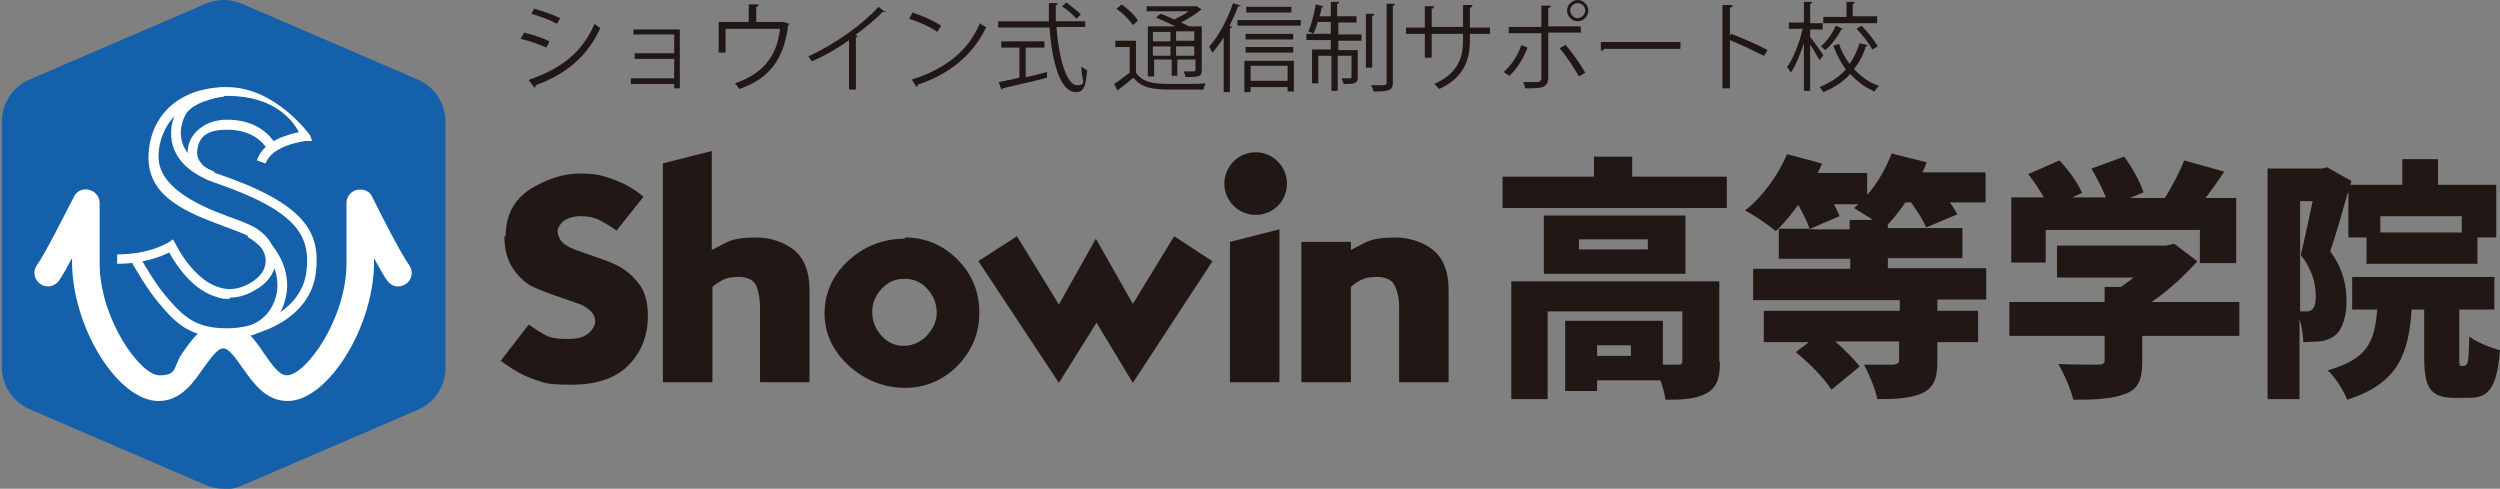 <svg viewBox="0 0 399 78" xmlns="http://www.w3.org/2000/svg" xmlns:xlink="http://www.w3.org/1999/xlink"><rect x="0" y="0" width="399" height="78" fill="#808080" stroke="none"/><clipPath id="a"><path d="m0 0h399v78h-399z"/></clipPath><g clip-path="url(#a)" fill="#211815"><path d="m275.6 28.2v5h-35.8v-5h14.6v-3.2h6.1v3.2zm-1.1 29.6c0 2.6-.5 4.1-2.2 5s-3.8 1-6.5 1c-.1-.9-.4-2-.8-3.1h-10.1v1.7h-5.1v-11.2h15.6v7h2.4c.5 0 .7-.1.7-.6v-7.9h-21.5v14h-5.8v-18.8h33.2v12.8zm-5.5-14.1h-22.6v-9.3h22.6zm-6-5.5h-11v1.6h11zm-2.7 16.9h-5.4v1.7h5.4z"/><path d="m309.2 47.9v1.7h6.5v5h-6.5v3.2c0 2.7-.6 4.1-2.5 5-1.9.8-4.2.9-7.1.9-.3-1.7-1.3-4-2.1-5.5h4.7s.9-.1.9-.6v-3.1h-10.2c1.5 1.3 3 2.8 3.9 4l-4.5 3.7c-1.1-1.8-3.6-4.3-5.7-6l2.1-1.6h-7.2v-5h21.7v-1.7h-23.4v-5h15.5v-1.6h-11.4v-4.8h4.9c-.3-1-1.1-2.5-1.8-3.8-1.2 1.6-2.4 3.1-3.6 4.2-1.1-1-3.5-2.6-4.9-3.3 2.7-2.1 5.3-5.6 6.7-9l5.6 1.5c-.2.5-.5 1-.7 1.5h7.9v3.5c1.7-1.9 3-4.3 3.9-6.6l5.6 1.4c-.2.5-.4 1.1-.7 1.6h10.1v4.8h-5.7c.5.7.9 1.4 1.2 1.9l-5 2.1c-.4-1.1-1.4-2.6-2.4-4h-.9c-.9 1.3-1.8 2.5-2.8 3.5v.6h11.9v4.8h-11.9v1.6h15.7v5h-7.8zm-14-11.3v-1.5h3.7c-1-.7-2.2-1.4-3-1.9.2-.2.5-.4.7-.6h-3.9c.4.7.7 1.4.9 1.9l-4.9 2.1h6.4z"/><path d="m357.2 53.6h-15.3v4.1c0 2.9-.6 4.4-2.8 5.2s-4.9.9-8.2.9c-.4-1.7-1.5-4.2-2.4-5.7 2.3.1 5.5.1 6.3.1s1.1-.2 1.1-.7v-3.9h-15.2v-5.4h15.2v-2.4h2.6c.7-.5 1.4-1 2-1.5h-12.2v-5.1h17.4l1.3-.3 3.7 2.8c-2 2.2-4.5 4.6-7.3 6.5h14v5.4zm-30.7-11.7h-5.5v-10.4h5.2c-.7-1.2-1.6-2.6-2.5-3.7l5-2.2c1.4 1.5 3 3.7 3.6 5.2l-1.6.7h5.4c-.6-1.5-1.5-3.2-2.3-4.6l5.2-1.9c1.3 1.7 2.6 4.1 3.1 5.7l-2.2.9h5.6c1.2-1.9 2.4-4.2 3.1-6l6.4 1.8c-1 1.5-2 2.9-3 4.2h4.9v10.4h-5.8v-5.3h-24.6v5.3z"/><path d="m374.7 30.8c-.9 3.2-1.9 6.7-2.8 9.3 2.2 3 2.6 5.7 2.6 8s-.6 4.5-1.9 5.5c-.7.5-1.5.8-2.4.9-.7 0-1.6.1-2.6.1 0-1-.2-2.4-.6-3.7v12.8h-5.1v-36.8h8.7l.8-.2 3.9 2.2-.2.6h8.3v-4.1h5.7v4.1h9.3v8.4h-3v4.2h-17.7v-4.2h-2.9v-7.1zm-7.7 18.9h.9c.4 0 .8 0 1.1-.3.4-.3.6-1 .6-2.1 0-1.7-.4-4.1-2.4-6.6.6-2.4 1.3-5.8 1.9-8.6h-2v17.6zm26.4 8.6c.5 0 .6-.6.7-4.6 1.1.9 3.4 1.8 4.9 2.2-.5 6-1.8 7.6-4.9 7.6h-2.3c-4 0-4.9-1.7-4.9-6.5v-7.6h-2c-.5 7.2-2.2 11.8-10.3 14.4-.5-1.4-1.9-3.6-3.1-4.7 6.4-1.8 7.5-4.6 7.9-9.7h-4v-5.2h22.7v5.2h-5.6v7.6c0 1.3 0 1.4.4 1.4h.6zm-13.5-23.8v2.6h13v-2.6z"/><path d="m80.7 37.7c0-3.3 1.3-5.8 3.9-7.5 2.6-1.6 5.2-2.5 7.9-2.5s3.6.3 5.3.9 3.4 1.5 4.9 2.8l-4.3 5.4c-1-.7-2-1.3-2.8-1.7s-1.8-.6-2.9-.6-2.1.3-2.8.8c-.6.6-.9 1.1-.9 1.6s.2 1.1.6 1.6 1.2 1 2.3 1.4l4 1.4c1.5.5 2.8 1.1 3.7 1.7s1.8 1.5 2.6 2.6c.8 1.2 1.2 2.8 1.2 4.9 0 3-1 5.6-3 7.7s-5.1 3.2-9.2 3.2-4.2-.3-5.8-.8-3.4-1.5-5.5-3l4.5-5.8c1.1.8 2.1 1.4 2.9 1.8s1.9.5 3.4.5 2.5-.3 3.2-.9 1.1-1.3 1.1-1.9c0-1.1-.8-2-2.3-2.7l-4.6-1.6c-1.3-.5-2.4-.9-3.4-1.4-.9-.5-1.9-1.4-2.8-2.7s-1.4-3-1.4-5.2"/><path d="m105.7 26.1 7.9-2v15.8c.8-.4 1.5-.8 2.3-1.2 1.2-.6 2.8-.8 4.8-.8s4.2.6 5.9 1.9 2.6 3.5 2.6 6.5v14.7h-7.9v-11.9c0-1.4-.2-2.5-.6-3.5-.4-.9-1.4-1.4-2.8-1.4s-2 .2-2.6.5c-.7.4-1.2.7-1.6 1.1v15.2h-7.9v-34.9z"/><path d="m144.4 37.9c3.3 0 6.1 1.2 8.4 3.5s3.5 5.1 3.5 8.5-1.2 6.1-3.5 8.5c-2.3 2.3-5.1 3.5-8.4 3.5s-6.3-1.2-8.9-3.5c-2.6-2.4-3.9-5.2-3.9-8.4s1.3-6.1 3.8-8.4 5.5-3.5 9-3.5m-.1 6.4c-1.4 0-2.6.5-3.6 1.6s-1.5 2.3-1.5 3.7.5 2.7 1.5 3.8 2.2 1.6 3.5 1.6 2.6-.5 3.7-1.6c1-1.1 1.6-2.3 1.6-3.7s-.5-2.7-1.5-3.8-2.2-1.6-3.6-1.6"/><path d="m156.1 41.7 6.2-4 6.7 10.9 5.9-10.5 5.9 10.4 6.6-10.8 6.1 4-12.7 19.4-5.8-9.6-6 9.6-12.9-19.5z"/><path d="m196.3 38.6 7.9-2v24.4h-7.9z"/><path d="m207.7 38.6h7.9v1.3c.8-.4 1.5-.8 2.3-1.2 1.2-.6 2.8-.8 4.8-.8s4.2.6 5.9 1.9 2.6 3.5 2.6 6.5v14.7h-7.9v-11.9c0-1.4-.2-2.5-.7-3.5-.4-.9-1.4-1.4-2.8-1.4s-2 .2-2.6.5-1.2.7-1.6 1.1v15.2h-7.9z"/><path d="m205.4 29.3c0 2.8-2.2 5-5 5s-5-2.3-5-5 2.2-5 5-5 5 2.3 5 5z"/><path d="m83.6 5.2c1.4.3 3.1.9 4.1 1.4l-.5 1c-1-.5-2.8-1.1-4.1-1.4l.5-.9zm.9 7.5c5-1.7 8.4-4.3 10.4-8.9.2.2.7.5.9.7-2.1 4.6-5.6 7.4-10.3 9.1 0 .1 0 .3-.2.4l-.9-1.2zm.8-11.3c1.4.4 3.1 1 4.1 1.5l-.5.9c-1.1-.6-2.7-1.2-4.1-1.6l.5-.9z"/><path d="m108.5 4.8v9.3h-.9v-.7h-6.9v-.9h6.9v-3.1h-6.3v-.9h6.3v-3h-6.5v-.8h7.4z"/><path d="m119.6.7h1.5c0 .2-.2.4-.4.4v2.4h4.3s1 .3 1 .3-.1.1-.2.2c-.7 5.4-2.9 8.5-7.8 10.2-.2-.3-.5-.7-.7-.9 4.6-1.6 6.7-4.4 7.2-8.7h-8.7v3.8h-1.1v-4.9h4.8v-2.8z"/><path d="m141.4 1.8s-.2.1-.3.1 0 0-.2 0c-1.2 1.2-2.9 2.6-4.4 3.7.1 0 .3.1.4.2 0 0-.2.2-.3.2v8.3h-1.1v-7.9c-1.6 1.2-3.7 2.4-5.9 3.4-.2-.2-.4-.6-.6-.8 4.2-1.9 8.8-5.2 11.2-7.9l1.2.9z"/><path d="m145.6 2c1.6.5 3.4 1.3 4.6 2.1l-.6 1c-1.1-.8-2.9-1.6-4.5-2.1l.5-.9zm-.1 10.7c5.5-1.7 9.1-4.7 10.9-9 .3.3.7.5 1 .6-1.9 4.2-5.7 7.5-10.9 9.2 0 .1-.1.3-.2.4z"/><path d="m173.2 4.3h-4.6c.4 5 1.6 9.3 3.3 9.3s.6-.9.7-3c.2.2.6.5.9.6-.2 2.7-.6 3.5-1.8 3.5-2.5 0-3.8-4.8-4.2-10.3h-8.2v-1h8.1c0-1 0-1.9 0-2.9h1.4c0 .2 0 .3-.3.3v2.6h4.7v1zm-9.5 3.4v4.6c1.1-.2 2.3-.5 3.4-.8v.9c-2.6.7-5.4 1.3-7.1 1.7 0 .1-.1.2-.2.2l-.4-1.2c.9-.2 2.1-.4 3.3-.7v-4.8h-2.9v-1h6.9v1h-3zm6.5-7.3c.8.6 1.8 1.4 2.3 1.9l-.7.7c-.5-.6-1.4-1.4-2.3-2z"/><path d="m181.3 6.5v5.1c1.2 1.8 3.4 1.8 6.3 1.8s3.6 0 4.8-.1c-.1.2-.3.7-.3 1-1 0-2.7 0-4.2 0-3.4 0-5.5 0-7-1.9-.8.7-1.7 1.4-2.4 1.9 0 .1 0 .2-.1.2l-.6-1.1c.8-.5 1.7-1.2 2.5-1.8v-4.1h-2.3v-1zm-2.3-5.8c1 .7 2.2 1.8 2.6 2.6l-.8.7c-.5-.8-1.6-1.9-2.6-2.6l.7-.6zm8.6 3.5c-1-.5-2.2-1-3.1-1.4l.7-.6c.7.2 1.5.6 2.2.9.8-.4 1.7-.8 2.3-1.3h-6.7v-.8h8s.8.5.8.5-.2.1-.2.1c-.8.7-2 1.4-3.1 2 .5.2.9.4 1.3.6h2v7c0 1-.3 1.1-2.6 1.1 0-.3-.2-.6-.3-.9h1.2c.7 0 .7 0 .7-.3v-1.6h-2.9v2.6h-.9v-2.6h-2.8v2.7h-1v-8h4.6zm-.8.9h-2.8v1.5h2.8zm-2.8 3.8h2.8v-1.5h-2.8zm6.6-2.4v-1.5h-2.9v1.5zm-2.9 2.4h2.9v-1.5h-2.9z"/><path d="m195.4 5.8c-.6 1-1.2 1.8-1.9 2.6-.1-.2-.4-.7-.5-1 1.5-1.6 2.9-4.3 3.8-6.9l1.2.4c0 .1-.2.2-.4.1-.4 1.1-.9 2.2-1.4 3.2h.4c0 .2-.1.3-.3.3v10.2h-1v-8.9zm2.1-2.6h10.1v.9h-10.1zm1.1 11.4v-4.9h7.9v4.9h-1v-.7h-5.9v.8h-1zm7.8-9.2v.9h-7.6v-.9zm-7.6 3v-.9h7.6v.9zm7.3-7.3v.9h-7.2v-.9zm-.6 9.4h-5.9v2.4h5.9z"/><path d="m213.6 3.6v1.9h3.7v1h-3.7v1.5h3.1v4.3c0 1-.4 1.1-2.3 1.1 0-.3-.2-.6-.3-.9h.9c.7 0 .7 0 .7-.2v-3.4h-2.2v5.6h-1v-5.6h-2.1v4.4h-1v-5.4h3v-1.5h-3.9v-1h3.9v-1.9h-2.1c-.2.7-.4 1.4-.7 1.9-.2-.2-.6-.3-.8-.4.5-1 .9-2.7 1.2-4.3l1.2.3c0 .1-.1.2-.3.2 0 .5-.2 1-.3 1.4h1.8v-2.3h1.3c0 .2 0 .3-.3.3v2h3.1v1h-3.1zm5.7-1.3c0 .1 0 .2-.3.2v8.3h-1v-8.6h1.3zm2-1.7h1.3c0 .2 0 .3-.3.3v12.3c0 1.3-.7 1.4-3.1 1.4 0-.3-.2-.7-.4-1h1.5c.8 0 1 0 1-.4z"/><path d="m237.8 5.4h-3.2v1.1c0 2.9-.9 5.9-4.9 7.7-.2-.2-.5-.6-.8-.8 3.9-1.7 4.6-4.4 4.6-6.9v-1.1h-5v3.8h-1.1v-3.8h-3v-1h3v-3.4h1.5c0 .2-.2.4-.4.4v2.9h5v-3.5h1.5c0 .2-.1.4-.4.4v3.2h3.2z"/><path d="m243.8 7.6c-.7 1.8-1.7 3.4-2.9 4.5l-.9-.6c1.2-1.1 2.2-2.5 2.8-4.3zm3.3-2.4v7.2c0 1.7-1.2 1.7-3.7 1.7 0-.3-.2-.7-.3-1h1.4.9c.4 0 .6-.3.6-.6v-7.2h-5.2v-1h5.2v-3.4h1.5c0 .2-.1.3-.4.4v2.9h5.2v1zm2.7 1.9c1.1 1.2 2.4 3.1 3.2 4.5l-1 .6c-.8-1.4-2.1-3.4-3.1-4.5l.9-.5zm2-7.1c.9 0 1.7.8 1.7 1.7s-.8 1.7-1.7 1.7-1.7-.8-1.7-1.7.8-1.7 1.7-1.7zm1.2 1.7c0-.7-.5-1.2-1.2-1.2s-1.2.6-1.2 1.2.6 1.2 1.2 1.2 1.2-.6 1.2-1.2z"/><path d="m255.4 6.7h12.8v1.1h-12.2c0 .2-.3.3-.5.3v-1.4z"/><path d="m281.5 8.9c-1.6-.8-3.7-1.8-5.4-2.5v7.7h-1.2v-13.3h1.6c0 .3-.1.4-.4.4v4.5l.2-.3c1.8.7 4.2 1.7 5.8 2.6l-.6 1z"/><path d="m288.9 5.9c.5.6 1.8 2.4 2.1 2.9l-.6.8c-.3-.5-.9-1.6-1.5-2.5v7.4h-1v-7.6c-.6 1.8-1.3 3.6-2.1 4.7-.1-.3-.4-.7-.6-.9 1-1.3 2-3.9 2.5-6.1h-2.2v-1h2.4v-3.3h1.3c0 .2-.1.3-.3.3v3.1h2v1h-2v1.3zm4.6 1.1c.4 1.2 1 2.3 1.7 3.2.7-1 1.2-2.1 1.6-3.3l1.3.3c0 .1-.2.2-.3.2-.4 1.3-1 2.5-1.9 3.6 1.1 1.2 2.4 2.2 4 2.7-.2.2-.6.6-.7.9-1.5-.6-2.8-1.6-3.9-2.8-1.1 1.2-2.5 2.2-4.3 2.9-.1-.2-.4-.6-.6-.8 1.7-.7 3.1-1.6 4.2-2.8-.8-1.1-1.5-2.4-2-3.8zm.7-2.4s-.1.1-.3.1c-.6 1.1-1.5 2.4-2.6 3.3-.2-.2-.5-.5-.7-.6 1-.8 1.9-2.2 2.4-3.3l1.1.5zm5.4-1.9v1h-8.6v-1h3.7v-2.4h1.3c0 .2 0 .3-.3.3v2h3.9zm-.7 5.3c-.5-.9-1.6-2.4-2.6-3.4l.8-.5c1 1 2.1 2.4 2.6 3.3l-.9.5z"/></g><path d="m65.4 15.6-28.1-12.1c-1-.4-2.2-.4-3.2 0l-28.1 12.1c-1.5.6-2.5 2.1-2.5 3.8v39.3c0 1.6 1 3.1 2.5 3.8l28.1 12.1c1 .4 2.2.4 3.2 0l28.1-12.1c1.5-.6 2.5-2.1 2.5-3.8v-39.3c0-1.6-1-3.1-2.5-3.8z" fill="#1560ab"/><path d="m35.7 78c-1 0-2-.2-2.9-.6l-28.1-12.1c-2.7-1.2-4.4-3.8-4.4-6.7v-39.2c0-2.9 1.7-5.5 4.4-6.7l28.1-12.1c1.8-.8 3.9-.8 5.8 0l28.1 12.1c2.7 1.2 4.4 3.8 4.4 6.7v39.3c0 2.9-1.7 5.5-4.4 6.7l-28.1 12.1c-.9.4-1.9.6-2.9.6zm0-71.6c-.1 0-.2 0-.4 0l-28 12.1c-.3.1-.6.5-.6.8v39.3c0 .4.2.7.6.8l28.1 12.1h.7l28.1-12.1c.3-.1.6-.5.6-.8v-39.2c0-.4-.2-.7-.6-.8l-28.1-12.1c-.1 0-.2 0-.4 0z" fill="#1560ab"/><path d="m45.9 64c-3.5 0-5.5-2.9-7.2-5.3-1.1-1.5-2.1-3.1-3.1-3.1-.9 0-2 1.6-3.1 3.1-1.6 2.3-3.6 5.3-7.2 5.3-6.5 0-13.8-11.8-13.8-22.2v-.6c-.8 1.5-1.6 2.9-2.1 3.6-.7 1-2.1 1.2-3 .5-1-.7-1.2-2.1-.5-3 1.2-1.6 4.6-8.4 5.9-10.9.4-.9 1.5-1.4 2.4-1.1 1 .2 1.7 1.1 1.7 2.1v9.6c0 8.9 6.5 17.9 9.5 17.9s2.2-1.3 3.6-3.4c1.6-2.3 3.4-5 6.6-5 3.2 0 5 2.6 6.6 5 1.4 2 2.4 3.4 3.6 3.4 3 0 9.5-9 9.5-17.9v-9.6c0-1 .7-1.9 1.7-2.1s2 .2 2.4 1.1c1.2 2.5 4.7 9.3 5.9 10.9.7 1 .5 2.3-.5 3s-2.3.5-3-.5c-.5-.7-1.3-2.1-2.1-3.6v.6c0 10.4-7.4 22.2-13.8 22.2z" fill="#fff"/><ellipse cx="36.2" cy="50.4" fill="#1560ab" rx="6.3" ry="2.8"/><g fill="#fff"><path d="m36.6 47.7c-.7 0-1.3 0-2-.3-3.6-1-6.2-4.6-7.6-7.1-1.2.6-4.1 1.8-8.3 1.8v-1.5c5.3 0 8.1-1.9 8.2-1.9l.7-.5.4.7c.9 1.8 3.5 6 7.1 7 1.6.5 3.2.2 4.8-.7 1.7-1 2.5-2.2 2.5-3.6 0-1.5-1.1-3-2.9-4-1.1-.5-2.4-1-3.8-1.5-5.3-2-12-4.4-12-10.9s4.7-11.3 12.5-11.3 13.2 7.6 13.3 7.7l.3.9h-1s-5.4.6-6.4 3.6l-1.4-.5c1-3.1 4.8-4.1 6.7-4.5-.9-1.8-3.9-5.8-11.4-5.8s-11 5-11 9.7 5.8 7.6 11 9.5c1.4.5 2.8 1 4 1.6 2.3 1.2 3.7 3.3 3.7 5.3 0 1.9-1.1 3.7-3.3 4.9-1.3.8-2.7 1.2-4 1.2z"/><path d="m33.6 28.9c-4-1.6-5.5-3.9-6-5.6-.6-2-.3-4.2.9-6.1 2.1-2.7 6.9-3.2 7.1-3.3l.2 1.5s-4.4.5-6 2.6c-.9 1.4-1.2 3.2-.7 4.8.6 1.9 2.4 3.5 5.1 4.6l-.6 1.4z"/><path d="m36.3 53.9c-5.9 0-8.1-2.1-11-5.6-1.9-2.2-4-6-4.1-6.1 0-.1-.2-.8-.2-.8l1.4-.5.2.6c.3.5 2.2 3.8 3.9 5.8 2.9 3.4 4.8 5.1 9.8 5.1s11.8-2.9 12.6-9c.7-5.7-1.4-9.7-14.5-14.2-3.7-1.3-4.7-3.7-4.4-5.6.4-2.6 3-4.5 6.2-4.5 4.5 0 6.8 2.2 7.9 4.1l-1.3.8c-.9-1.5-2.8-3.3-6.6-3.3s-4.5 1.7-4.7 3.2c-.3 1.6 1 3.1 3.4 3.9 14 4.8 16.3 9.4 15.5 15.8-.9 7.1-8.8 10.3-14.1 10.3z"/><path d="m38.3 53.8v-1.5c.1 0 4.6-.3 5.8-5.2.8-3.4-1.1-7.3-4.6-9.3l.8-1.3c4 2.3 6.3 6.9 5.3 11-1.4 6.1-7.2 6.4-7.3 6.4z"/></g></svg>